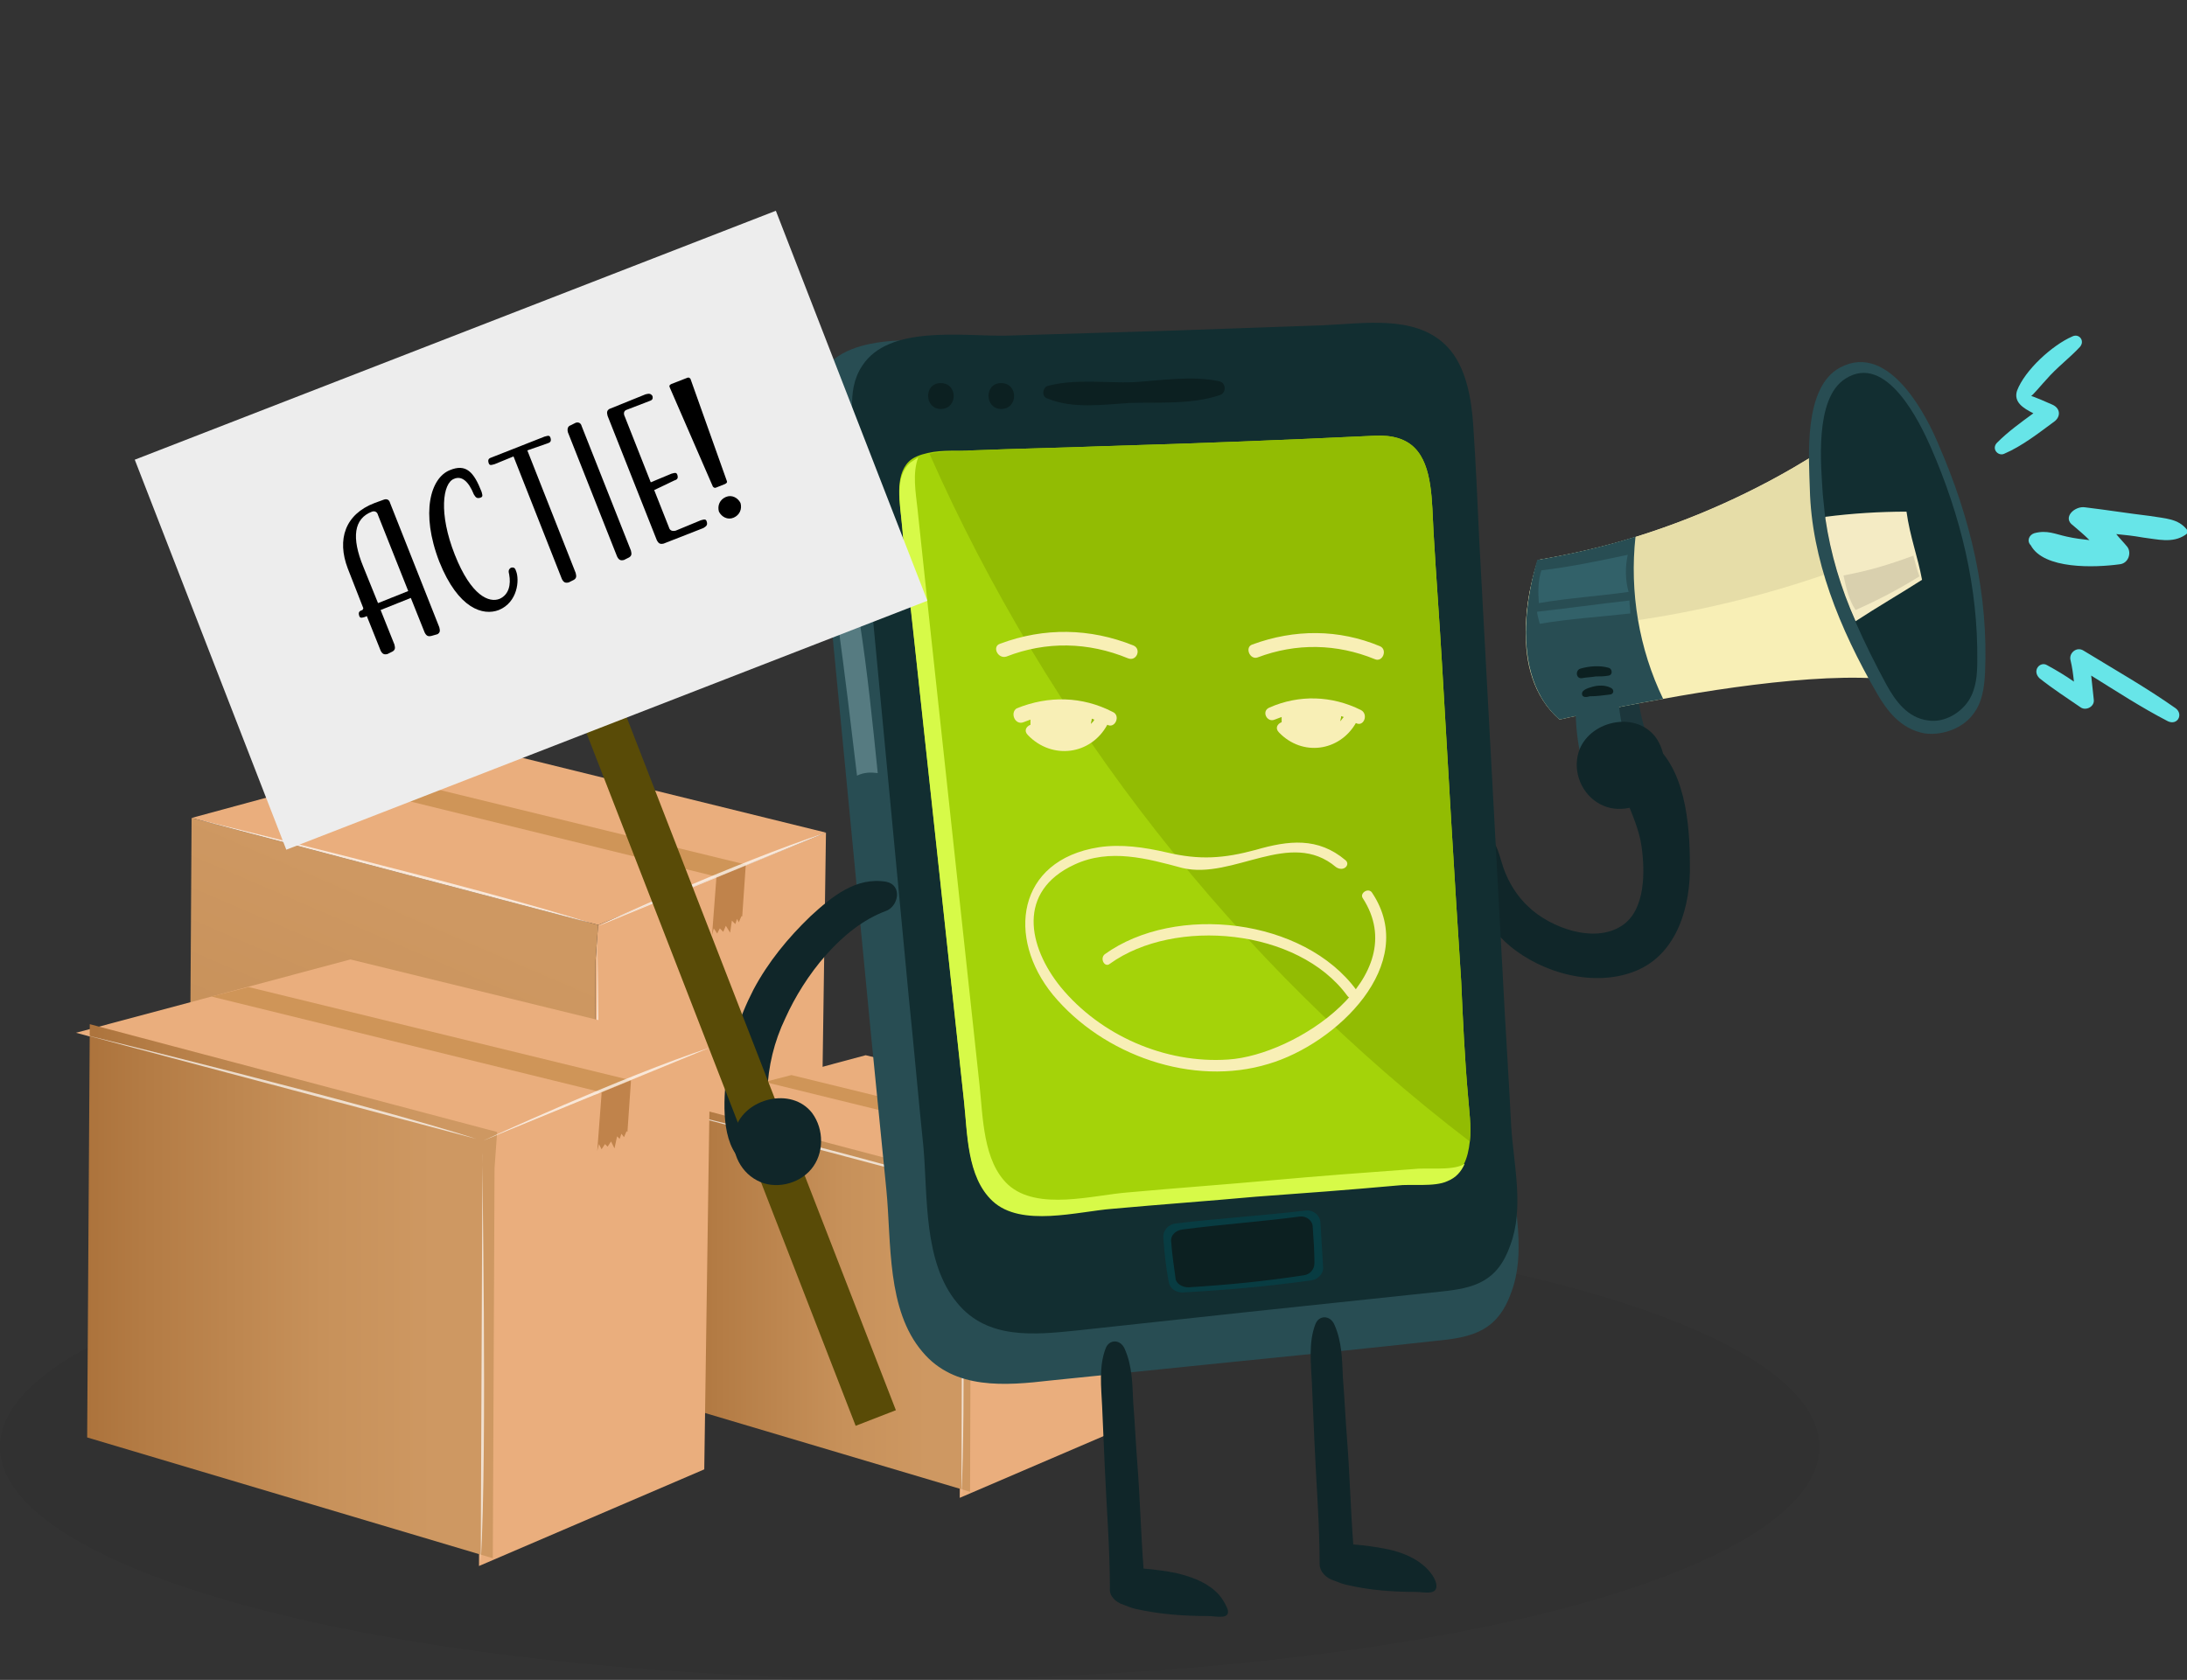 <?xml version="1.0" encoding="utf-8"?>
<!-- Generator: Adobe Illustrator 22.0.1, SVG Export Plug-In . SVG Version: 6.00 Build 0)  -->
<svg version="1.1" id="Laag_5" xmlns="http://www.w3.org/2000/svg" xmlns:xlink="http://www.w3.org/1999/xlink" x="0px" y="0px"
	 viewBox="0 0 253.4 194.7" style="enable-background:new 0 0 253.4 194.7;" xml:space="preserve">
<rect x="0" y="0" width="253.4" height="194.7" fill="#333333" stroke="none"/>
<style type="text/css">
	.st0{opacity:5.000000e-02;enable-background:new;}
	.st1{fill:#EAAE7D;}
	.st2{fill:url(#SVGID_1_);}
	.st3{fill:#C0834B;}
	.st4{fill:#CF9558;}
	.st5{opacity:0.7;fill:#FFFFFF;enable-background:new;}
	.st6{fill:url(#SVGID_2_);}
	.st7{fill:url(#SVGID_3_);}
	.st8{fill:#1C363B;}
	.st9{fill:#F8EFB6;}
	.st10{fill:#E6DDA8;}
	.st11{fill:#284D53;}
	.st12{fill:#122E31;}
	.st13{fill:#326169;}
	.st14{fill:#F4EBC4;}
	.st15{fill:#D9D0AE;}
	.st16{fill:#0C2021;}
	.st17{fill:#67E5E8;}
	.st18{fill:#F0EBC5;}
	.st19{fill:#E1484B;}
	.st20{fill:#102629;}
	.st21{fill:#A4D309;}
	.st22{fill:#D7FA48;}
	.st23{fill:#083C42;}
	.st24{fill:#567B81;}
	.st25{fill:#92BC03;}
	.st26{enable-background:new;}
	.st27{fill:#594B07;}
	.st28{fill:#EDEDED;}
	#yell {
		-webkit-transform-origin:center;
		    -ms-transform-origin:center;
		        transform-origin:center;
		-webkit-animation: yelllouder 3s infinite;
		        animation: yelllouder 3s infinite;
		        transform-box: fill-box;
	}
	@-webkit-keyframes yelllouder {
		0%{
			opacity:0;
			-webkit-transform:scale(0.8);
			        transform:scale(0.8);
		}
		100%{
			opacity:1;
			-webkit-transform:scale(1) translate(10%,-10%);
			        transform:scale(1) translate(10%,-10%);
		}
	}
	@keyframes yelllouder {
		0%{
			opacity:0;
			-webkit-transform:scale(0.8);
			        transform:scale(0.8);
		}
		100%{
			opacity:1;
			-webkit-transform:scale(1) translate(10%,-10%);
			        transform:scale(1) translate(10%,-10%);
		}
	}
	#armwithsign {
		-webkit-transform-origin: right 60%;
		    -ms-transform-origin: right 60%;
		        transform-origin: right 60%;
		-webkit-animation: cheer 4s infinite;
		        animation: cheer 4s infinite;
		        transform-box: fill-box;
	}
	@-webkit-keyframes cheer {
		0% {
			-webkit-transform:rotate(0deg);
			        transform:rotate(0deg);
		}
		25% {
			-webkit-transform:rotate(25deg);
			        transform:rotate(25deg);
		}
		50% {
			-webkit-transform:rotate(15deg);
			        transform:rotate(15deg);
		}
		75% {
			-webkit-transform:rotate(25deg);
			        transform:rotate(25deg);
		}
		100% {
			-webkit-transform:rotate(0deg);
			        transform:rotate(0deg);
		}
	}
	@keyframes cheer {
		0% {
			-webkit-transform:rotate(0deg);
			        transform:rotate(0deg);
		}
		25% {
			-webkit-transform:rotate(25deg);
			        transform:rotate(25deg);
		}
		50% {
			-webkit-transform:rotate(15deg);
			        transform:rotate(15deg);
		}
		75% {
			-webkit-transform:rotate(25deg);
			        transform:rotate(25deg);
		}
		100% {
			-webkit-transform:rotate(0deg);
			        transform:rotate(0deg);
		}
	}
	#like, #chatbubbles, #love {
				opacity:0;
			-webkit-transform:scale(0);
			    -ms-transform:scale(0);
			        transform:scale(0);
		-webkit-transform-origin: center;
		    -ms-transform-origin: center;
		        transform-origin: center;
		-webkit-animation: pop 6s infinite;
		        animation: pop 6s infinite;
		        transform-box: fill-box;
	}
	#chatbubbles {
		-webkit-animation-delay:3s;
		        animation-delay:3s
	}
	#love {
		-webkit-animation-delay:7s;
		        animation-delay:7s
	}	
	@-webkit-keyframes pop {
		0% {
			opacity:0;
			-webkit-transform:scale(0);
			        transform:scale(0);
		}
		50% {
			opacity:1;
			-webkit-transform:scale(1);
			        transform:scale(1);
		}
		70% {
			opacity:0;
			-webkit-transform:scale(0);
			        transform:scale(0);
		}
		100% {
			opacity:0;
			-webkit-transform:scale(0);
			        transform:scale(0);
		}

	}	
	@keyframes pop {
		0% {
			opacity:0;
			-webkit-transform:scale(0);
			        transform:scale(0);
		}
		50% {
			opacity:1;
			-webkit-transform:scale(1);
			        transform:scale(1);
		}
		70% {
			opacity:0;
			-webkit-transform:scale(0);
			        transform:scale(0);
		}
		100% {
			opacity:0;
			-webkit-transform:scale(0);
			        transform:scale(0);
		}

	}
</style>
<g>
	<ellipse class="st0" cx="105.4" cy="167.7" rx="105.4" ry="26.9"/>
	<g>
		<g>
			<g>
				<polygon class="st1" points="22.2,94.8 53.9,86.2 95.7,96.5 69.3,107.2 				"/>
				<polygon class="st1" points="69,111.4 69.3,107.2 95.7,96.5 95.7,96.6 95,145.4 68.8,156.6 				"/>
				
					<linearGradient id="SVGID_1_" gradientUnits="userSpaceOnUse" x1="-402.38" y1="637.353" x2="-339.96" y2="725.419" gradientTransform="matrix(-0.997 7.250000e-02 5.310000e-02 0.731 -367.312 -337.861)">
					<stop  offset="0.153" style="stop-color:#CE9862"/>
					<stop  offset="0.429" style="stop-color:#C7915A"/>
					<stop  offset="0.848" style="stop-color:#B47C45"/>
					<stop  offset="1" style="stop-color:#AC733C"/>
				</linearGradient>
				<polygon class="st2" points="22.2,94.9 22.2,94.8 69.3,107.2 69,111.4 68.8,156.6 21.9,142.6 				"/>
			</g>
			<polygon class="st3" points="83,101.6 83,101.6 83,101.6 86.4,100.2 86.4,100.4 86,106.2 85.9,106.2 85.6,106.9 85.4,106.5 
				85.2,107.1 84.8,106.7 84.6,108.1 84.1,107.3 83.8,108 83.4,107.6 83.1,108.2 82.7,107.6 82.5,108.4 83,101.8 			"/>
			<polygon class="st4" points="42.1,89.4 86.4,100.2 86.4,100.2 86.4,100.2 86.4,100.2 86.4,100.2 83,101.6 83,101.6 37.8,90.5 			
				"/>
		</g>
		<path class="st5" d="M95.7,96.5l-26.3,10.8C69.3,107.2,85.4,99.9,95.7,96.5z"/>
		<path class="st5" d="M68.5,107L22.6,94.9C22.6,94.9,55.8,102.9,68.5,107z"/>
		<path class="st5" d="M69,156.1l0.2-47.5C69.2,108.6,69.8,142.7,69,156.1z"/>
	</g>
	<g>
		<g>
			<g>
				<polygon class="st1" points="77.2,128.5 100.3,122.3 130.8,129.7 111.6,137.6 				"/>
				<polygon class="st1" points="111.4,140.7 111.6,137.6 130.8,129.7 130.8,129.9 130.3,165.4 111.2,173.6 				"/>
				
					<linearGradient id="SVGID_2_" gradientUnits="userSpaceOnUse" x1="-469.4" y1="464.35" x2="-434.771" y2="464.35" gradientTransform="matrix(-1 0 0 1 -356.635 -314)">
					<stop  offset="0.153" style="stop-color:#CE9862"/>
					<stop  offset="0.429" style="stop-color:#C7915A"/>
					<stop  offset="0.848" style="stop-color:#B47C45"/>
					<stop  offset="1" style="stop-color:#AC733C"/>
				</linearGradient>
				<polygon class="st6" points="78.3,127.9 78.3,127.8 112.8,136.9 112.5,140 112.4,172.9 78.1,162.7 				"/>
			</g>
			<polygon class="st3" points="121.6,133.5 121.6,133.5 121.6,133.5 124.1,132.5 124.1,132.6 123.7,136.9 123.7,136.8 123.5,137.3 
				123.3,137 123.1,137.5 122.9,137.2 122.7,138.3 122.4,137.7 122.1,138.1 121.8,137.9 121.6,138.3 121.4,137.9 121.2,138.5 
				121.6,133.6 			"/>
			<polygon class="st4" points="91.7,124.6 124,132.5 124.1,132.5 124.1,132.5 124.1,132.5 124.1,132.5 121.6,133.5 121.6,133.5 
				88.6,125.4 			"/>
		</g>
		<path class="st5" d="M130.8,129.7l-19.2,7.9C111.6,137.6,123.3,132.2,130.8,129.7z"/>
		<path class="st5" d="M111,137.5l-33.5-8.9C77.5,128.6,101.7,134.4,111,137.5z"/>
		<path class="st5" d="M111.4,173.3l0.1-34.6C111.5,138.6,111.9,163.5,111.4,173.3z"/>
	</g>
	<g>
		<g>
			<g>
				<polygon class="st1" points="8.8,119.7 40.6,111.2 82.3,121.4 56,132.2 				"/>
				<polygon class="st1" points="55.7,136.4 56,132.2 82.3,121.4 82.3,121.6 81.6,170.3 55.5,181.5 				"/>
				
					<linearGradient id="SVGID_3_" gradientUnits="userSpaceOnUse" x1="-414.235" y1="463.65" x2="-366.735" y2="463.65" gradientTransform="matrix(-1 0 0 1 -356.635 -314)">
					<stop  offset="0.153" style="stop-color:#CE9862"/>
					<stop  offset="0.429" style="stop-color:#C7915A"/>
					<stop  offset="0.848" style="stop-color:#B47C45"/>
					<stop  offset="1" style="stop-color:#AC733C"/>
				</linearGradient>
				<polygon class="st7" points="10.4,118.9 10.4,118.7 57.6,131.2 57.3,135.4 57.1,180.6 10.1,166.6 				"/>
			</g>
			<polygon class="st3" points="69.7,126.6 69.7,126.6 69.7,126.6 73.1,125.2 73.1,125.4 72.7,131.2 72.6,131.1 72.3,131.8 
				72,131.4 71.8,132 71.5,131.7 71.2,133.1 70.8,132.3 70.4,132.9 70.1,132.6 69.7,133.2 69.4,132.6 69.2,133.4 69.7,126.8 			"/>
			<polygon class="st4" points="28.8,114.4 73.1,125.2 73.1,125.2 73.1,125.2 73.1,125.2 73.1,125.2 69.7,126.6 69.7,126.6 
				24.5,115.5 			"/>
		</g>
		<path class="st5" d="M82.3,121.4L56,132.2C56,132.2,72,124.8,82.3,121.4z"/>
		<path class="st5" d="M55.2,132L9.3,119.8C9.3,119.8,42.5,127.9,55.2,132z"/>
		<path class="st5" d="M55.7,181.1l0.2-47.5C55.8,133.6,56.5,167.7,55.7,181.1z"/>
	</g>
	<path class="st8" d="M184.8,79.5c-0.2,3.8,0.4,7.8,2,11.1c1.9-0.5,3.7-1.5,5.4-2.4c-1.5-2.6-2.4-5.7-2.5-8.9
		C188,79.6,186.6,79.3,184.8,79.5z"/>
	<path id="XMLID_148_" class="st9" d="M176.8,73.1c-0.1,3.6,0.8,7.6,3.9,10.3c0,0,5.2-1.2,12-2.4c10.4-1.9,24.6-3.7,30.4-1.3
		l-3.2-16.4l-3-15.3c0,0-10.3,8.9-27.3,14.2c-3.5,1.1-7.3,2-11.4,2.7C178.2,64.9,176.8,68.7,176.8,73.1z"/>
	<path id="XMLID_147_" class="st10" d="M176.8,73.1c14.8-0.6,29.5-3.9,43.1-9.8l-3-15.3c0,0-10.3,8.9-27.3,14.2
		c-3.5,1.1-7.3,2-11.4,2.7C178.2,64.9,176.8,68.7,176.8,73.1z"/>
	<path class="st11" d="M230,78c-0.1,1.7-0.3,3.4-1.4,4.8c-1.1,1.5-3.4,2.5-5.6,2.2c-2.8-0.5-4.4-2.7-5.5-4.6
		c-4.4-7.6-7.6-15.6-7.8-23.7c-0.1-3.6-0.8-11.8,3.5-14.1c5.8-3.1,10.2,6,11.4,8.9C228.4,60.2,230.4,69,230,78z"/>
	<path id="XMLID_146_" class="st12" d="M211.2,57.3c0.1,1,0.2,1.9,0.3,2.9l0,0c0.6,4.1,1.8,8,3.5,11.9c1.1,2.5,2.3,4.9,3.6,7.3
		c1,1.8,2.4,3.8,4.8,4.1c1.9,0.3,3.8-0.9,4.7-2.3s1-3.1,1-4.6c0.1-8.5-1.9-16.8-5.4-24.8c-1.2-2.7-5.1-11-9.9-7.9
		C210.2,46.2,211,54,211.2,57.3z"/>
	<path id="XMLID_145_" class="st11" d="M180.7,83.4c0,0,5.2-1.2,12-2.4c-2.8-5.8-3.9-12.4-3.2-18.8c-3.5,1.1-7.3,2-11.4,2.7
		C178.2,64.9,173.8,77.4,180.7,83.4z"/>
	<path class="st11" d="M182.6,80.7c-0.2,3.8,0.4,7.8,2,11.1c1.9-0.5,3.7-1.5,5.4-2.4c-1.5-2.6-2.4-5.7-2.5-8.9
		C185.7,80.8,184.3,80.5,182.6,80.7z"/>
	<path id="XMLID_144_" class="st13" d="M178.3,69.9c-0.1-1.3-0.1-2.6,0.3-3.8c3.4-0.4,6.7-1.1,10-1.8c-0.3,1.4-0.3,2.9,0.1,4.3
		C185.2,69.1,181.8,69.3,178.3,69.9z"/>
	<path id="XMLID_143_" class="st13" d="M178.4,72.3c-0.1-0.5-0.3-1-0.3-1.4c3.6-0.4,7.1-0.9,10.7-1.3c0,0.5,0.1,1,0.1,1.5
		C185.4,71.5,181.9,71.7,178.4,72.3z"/>
	<path id="XMLID_142_" class="st14" d="M211.5,60.1L211.5,60.1c0.6,4.1,1.8,8.1,3.5,11.9c2.6-1.7,5.2-3.2,7.7-4.8
		c-0.5-2.7-1.4-5-1.8-7.9c-3.1,0-6.3,0.2-9.4,0.6C211.5,60,211.5,60.1,211.5,60.1z"/>
	<path id="XMLID_141_" class="st15" d="M215,70.7c-0.8-1.2-1.1-2.6-1.4-4c3.1-0.6,5.1-1.2,8.1-2.3c0.2,0.8,0.4,1.6,0.7,2.4
		C220,68.3,217.5,69.6,215,70.7z"/>
	<path id="XMLID_140_" class="st16" d="M184.5,79.6c0.7-0.2,1.5-0.2,2.1,0.1c0.5,0.2,0.4,0.8-0.1,0.8c-0.8,0.1-1.5,0.2-2.3,0.2
		c-0.3,0.1-0.9,0.2-0.9-0.3C183.3,79.9,184.2,79.7,184.5,79.6z"/>
	<path id="XMLID_139_" class="st16" d="M183.1,77.5c1-0.3,2.3-0.4,3.3-0.1c0.4,0.1,0.5,0.8,0,0.9s-1,0.1-1.5,0.1
		c-0.6,0.1-1.1,0.1-1.6,0.2C182.6,78.7,182.5,77.7,183.1,77.5z"/>
	<g id="yell">
		<path id="XMLID_138_" class="st17" d="M235.7,61.8c1.5-0.4,2.4,0.1,3.8,0.4c0.9,0.2,1.7,0.3,2.6,0.4c-0.6-0.6-1.2-1.1-1.9-1.7
			c-1.3-0.9,0.2-2.3,1.4-2.1c2.5,0.3,5,0.7,7.5,1c1.8,0.3,3.3,0.3,4.3,1.6c0.2,0.2,0,0.5-0.2,0.6c-1.5,1-3.2,0.5-4.9,0.3
			c-1.1-0.2-2.1-0.3-3.1-0.4c0.4,0.5,0.9,1,1.3,1.5c0.5,0.7,0.1,1.9-0.9,2c-2.9,0.4-8.8,0.6-10.3-2.2
			C234.8,62.7,235.1,62,235.7,61.8z"/>
		<path id="XMLID_137_" class="st17" d="M231.4,51.3c1.3-1.3,2.7-2.3,4.2-3.4c-1.2-0.6-2.3-1.3-1.9-2.6c0.9-2.4,4.1-5.3,6.4-6.3
			c0.8-0.4,1.5,0.5,0.9,1.2c-1.2,1.3-2.7,2.4-3.9,3.8c-0.4,0.4-1.7,2-1.8,1.9c0-0.1,2.3,0.9,2.5,1c0.9,0.4,1,1.3,0.3,1.9
			c-1.9,1.4-3.8,2.9-5.9,3.8C231.5,52.9,230.7,52,231.4,51.3z"/>
		<path id="XMLID_136_" class="st17" d="M237.2,77.1c1.1,0.6,2.1,1.2,3.1,1.9c-0.1-0.9-0.2-1.7-0.4-2.5s0.7-1.6,1.5-1.1
			c3.6,2.2,7.3,4.3,10.7,6.7c0.9,0.7,0.2,2-0.9,1.5c-3.1-1.6-6-3.5-8.9-5.3c0.1,0.9,0.2,1.8,0.3,2.8c0.1,0.8-0.9,1.3-1.5,0.9
			c-1.6-1.1-3.3-2.2-4.8-3.4C235.4,77.7,236.4,76.6,237.2,77.1z"/>
	</g>
	<g id="love">
		<path id="XMLID_134_" class="st18" d="M219.5,27.9c-0.5,4.5-5,8.1-9.4,7.7c-4.5-0.5-8.1-4.9-7.7-9.4
			C203.5,15.2,220.6,16.9,219.5,27.9z"/>
		<path id="XMLID_133_" class="st19" d="M209.8,31.9c1.3-0.2,2.5-0.5,3.5-1.1c1.1-0.7,1.9-1.7,2.1-2.9c0.3-1.2-0.3-2.6-1.3-3.3
			c-1.1-0.7-2.6-0.5-3.3,0.6c-0.5-0.6-1.1-1.1-1.8-1.3c-0.7-0.2-1.5-0.2-2.1,0.4c-0.7,0.6-0.7,1.7-0.6,2.6
			C206.9,28.8,208.3,30.6,209.8,31.9z"/>
	</g>
	<g id="chatbubbles">
		<path class="st9" d="M195.9,5.2c0.1-0.9,0.2-1.8-0.3-2.5c-0.5-0.6-1.3-0.9-2-1c-4.3-1-8.6-1.8-13-1.7c-0.7,0-1.5,0.1-2.1,0.5
			c-0.8,0.6-1.1,1.6-1.2,2.6c-0.5,2.4-2.3,6.4-0.3,8.5l0,0c1.3,1.3,4.5,1.4,6.2,1.6c1.6,0.3,3.2,0.4,4.8,0.6
			c0.2,1.3,1.2,2.5,2.5,2.8c-0.2-0.8-0.3-1.7-0.2-2.5h0.1c1.7,0.2,3.1,0.3,4.2-1.2C195.9,10.8,195.6,7.4,195.9,5.2z"/>
		<path class="st10" d="M185.1,7.3c-1-1-2.7-1-3.9-1.1c-1.7-0.2-3.4-0.5-5.1-0.7c-1.8-0.3-3.3-0.8-4.9,0.4c-1.7,1.3-1.6,3.3-1.9,5.1
			c-0.4,1.8-0.5,3.7,1,5c0.8,0.7,1.9,0.9,3,1c0.9,0.1,1.8,0.3,2.7,0.5c-0.1,0.7-0.4,1.3-0.7,1.9c1.1-0.1,2.2-0.7,2.7-1.7
			c0.3,0,0.5,0.1,0.8,0.1c1.6,0,3.6,0.5,5-0.3c0.4-0.3,0.8-0.6,1-1c0.9-1.4,0.8-3.1,1.1-4.7C186.1,10.3,186.3,8.5,185.1,7.3z"/>
		<path id="XMLID_130_" class="st11" d="M180.9,9.7c-2.7-0.5-5.9-1.1-8.6-0.6c-0.5,0.1-0.5,0.8,0,0.9c2.7,0.7,5.5,0.6,8.2,1.1
			C181.4,11.2,181.8,9.9,180.9,9.7z"/>
		<path id="XMLID_129_" class="st11" d="M175.2,12.1c-1.1,0-2.1-0.1-3.1,0.1c-0.4,0.1-0.4,0.8,0,0.8c1.1,0.2,2.1,0.1,3.1,0.1
			C175.9,13.1,175.9,12.1,175.2,12.1z"/>
		<path id="XMLID_128_" class="st11" d="M193.4,4.9c-2.6-0.5-5.3-0.8-7.9-0.6c-0.6,0.1-0.6,0.9,0,1c2.6,0.2,5.1,0.3,7.6,0.7
			C193.7,6.1,194,5.1,193.4,4.9z"/>
		<path id="XMLID_127_" class="st11" d="M193.4,7.6c-0.7-0.3-1.5-0.3-2.3-0.3s-1.5-0.2-2.2,0c-0.4,0.1-0.3,0.5,0,0.6
			c0.7,0.3,1.4,0.4,2.1,0.4c0.8,0.1,1.6,0.3,2.3,0.2C193.7,8.4,193.9,7.7,193.4,7.6z"/>
		<path id="XMLID_126_" class="st11" d="M187.6,6.9c-0.4,0.1-0.7,0.1-1-0.2c-0.4-0.2-0.8,0.3-0.5,0.6c0.5,0.4,1,0.6,1.6,0.4
			C188.2,7.7,188.2,6.9,187.6,6.9z"/>
	</g>
	<g id="XMLID_113_">
		<path class="st20" d="M170.5,96.9c0.5-0.6,1.4-0.8,1.9-0.2c1.1,1.1,1.3,2.4,1.8,3.9c0.6,1.7,1.6,3.3,2.9,4.5
			c2.5,2.4,7.6,4.3,10.8,2.2c2.8-1.8,2.7-6.4,2.3-9.2c-0.5-3.7-3.3-7.4-3.1-11c0.1-0.7,0.3-1.4,0.9-1.8c0.9-0.6,2-0.2,2.9,0.4
			c4.4,2.9,4.9,9.9,4.9,14.5c0.1,4.7-1.4,10.3-6.2,12.3s-10.9,0.3-14.7-2.9C172,107.2,167.5,100.6,170.5,96.9z"/>
		<path id="XMLID_124_" class="st11" d="M166.9,40.8c0.1,0.1,0.2,0.2,0.3,0.3c2.4,2.4,2.9,6.3,3.2,9.5c0.4,4.7,0.5,9.4,0.8,14
			c1,17.4,1.9,34.8,2.9,52.2c0.4,6.3,0.7,12.5,1.1,18.7c0.3,4.7,1.6,9.8-0.1,14.3c-1.6,4.5-4.5,5.2-8.7,5.6
			c-8.1,0.9-16.1,1.7-24.1,2.5c-6.9,0.7-13.8,1.4-20.6,2.1c-5.2,0.6-11.1,1.1-14.8-3.3c-4.2-4.9-3.6-12.7-4.2-18.8
			s-1.2-12.2-1.8-18.2c-1.7-17.7-3.4-35.3-5.1-52.9c-0.4-4.3-0.9-8.7-1.3-13c-0.4-3.5-1.5-7.5,0.7-10.6c3.3-5.1,12.5-3.5,17.8-3.7
			c7-0.2,14-0.5,21-0.7c6.1-0.2,12.1-0.4,18.1-0.6C156.8,38.3,163,37.2,166.9,40.8z"/>
		<path id="XMLID_123_" class="st12" d="M167.4,39.9c0.1,0.1,0.2,0.2,0.3,0.3c2.2,2.3,2.8,6.1,3,9.1c0.3,4.5,0.5,9,0.7,13.4
			c0.9,16.7,1.8,33.3,2.7,50c0.3,6,0.7,11.9,1,17.9c0.3,4.5,1.5,9.4-0.1,13.7c-1.5,4.3-4.2,5-8.1,5.4c-7.6,0.8-15.1,1.6-22.7,2.4
			c-6.5,0.7-12.9,1.4-19.4,2.1c-4.9,0.5-10.4,1.1-13.9-3.2c-3.9-4.7-3.4-12.2-3.9-18c-0.6-5.8-1.1-11.6-1.7-17.4
			c-1.6-16.9-3.2-33.8-4.8-50.7c-0.4-4.2-0.8-8.3-1.2-12.4c-0.3-3.3-1.4-7.1,0.6-10.1c3.1-4.8,11.7-3.4,16.7-3.5
			c6.6-0.2,13.1-0.4,19.7-0.6c5.7-0.2,11.4-0.4,17-0.6C158,37.5,163.8,36.5,167.4,39.9z"/>
		<path id="XMLID_122_" class="st21" d="M104.5,60.7c0.5,4.7,1,9.4,1.5,14.1c1.3,12,2.6,24.1,3.9,36.1l1.8,16.7
			c0.4,3.7,0.4,8.8,3.3,11.5c3.4,3.1,9.9,1.2,13.9,0.9c5.5-0.5,11-0.9,16.6-1.4c5.5-0.5,10.9-0.9,16.4-1.3c1.6-0.2,4.4,0.2,5.8-0.5
			c1.8-0.8,2.4-2.6,2.6-4.5c0.2-1.8-0.1-3.8-0.2-5.2c-0.4-4.5-0.6-8.9-0.8-13.4c-0.8-12.2-1.5-24.3-2.2-36.4
			c-0.3-5.2-0.7-10.4-1-15.6c-0.2-3.6-0.1-7.7-2.2-9.8c-1-1-2.5-1.5-4.6-1.4c-10.4,0.5-20.7,0.9-31.1,1.2
			c-5.2,0.2-10.4,0.3-15.6,0.5c-1.4,0.1-3.4-0.1-5.1,0.3c-0.9,0.2-1.7,0.5-2.2,1C103.6,55.2,104.3,58.4,104.5,60.7z"/>
		<path id="XMLID_121_" class="st22" d="M105.5,53.6c0.3-0.2,0.6-0.4,0.9-0.6c-0.7,1.8-0.3,4.1-0.1,5.9c0.5,4.7,1,9.4,1.5,14.1
			c1.3,12.1,2.6,24.1,3.9,36.1l1.8,16.7c0.4,3.7,0.4,8.8,3.3,11.5c3.4,3.1,9.9,1.2,13.9,0.9c5.5-0.5,11.1-0.9,16.6-1.4
			s10.9-0.9,16.4-1.3c1.6-0.2,4.4,0.2,5.8-0.5c0.1-0.1,0.2-0.1,0.2-0.1c-0.4,0.9-1,1.6-2,2c-1.5,0.7-4.3,0.3-5.8,0.5
			c-5.5,0.5-10.9,0.9-16.4,1.3c-5.5,0.5-11.1,0.9-16.6,1.4c-4,0.3-10.6,2.2-13.9-0.9c-3-2.8-2.9-7.9-3.3-11.5l-1.8-16.7
			c-1.3-12-2.6-24.1-3.9-36.1c-0.5-4.7-1.1-9.4-1.5-14.1C104.3,58.4,103.6,55.2,105.5,53.6z"/>
		<path class="st23" d="M135.4,148.5c-0.3-1.6-0.5-3.4-0.6-5c-0.1-0.9,0.6-1.6,1.4-1.7c5.1-0.6,10-0.9,15.1-1.5
			c0.9-0.1,1.7,0.6,1.7,1.5c0.1,1.6,0.2,3.5,0.3,5c0.1,0.8-0.6,1.5-1.4,1.6c-5.1,0.7-9.6,1.1-14.9,1.4
			C136.2,149.8,135.5,149.3,135.4,148.5z"/>
		<path class="st16" d="M136.2,148.1c-0.2-1.4-0.4-2.8-0.5-4.2c-0.1-0.7,0.5-1.3,1.3-1.4c4.6-0.6,9-0.9,13.6-1.5
			c0.8-0.1,1.5,0.5,1.5,1.2c0.1,1.3,0.2,2.9,0.2,4.2c0,0.7-0.5,1.3-1.2,1.4c-4.6,0.7-8.6,1.1-13.4,1.4
			C136.9,149.2,136.2,148.7,136.2,148.1z"/>
		<path id="XMLID_120_" class="st16" d="M116,44.4c2,0,2,3,0,3C114.1,47.4,114,44.4,116,44.4z"/>
		<path id="XMLID_119_" class="st16" d="M109,44.4c2,0,2,3,0,3C107.1,47.4,107,44.4,109,44.4z"/>
		<path id="XMLID_118_" class="st16" d="M121.5,44.7c3.1-0.8,6.6-0.3,9.8-0.4c3.2-0.2,6.9-0.8,10-0.1c0.8,0.2,0.8,1.4,0,1.6
			c-3.2,1.1-7.1,0.8-10.4,0.9c-3.1,0.2-6.6,0.7-9.5-0.5C120.6,46,120.8,44.8,121.5,44.7z"/>
		<path id="XMLID_117_" class="st24" d="M99.3,89.9c0.8-0.4,1.6-0.4,2.4-0.3c-0.6-5.9-1.2-11.8-2.1-17.6c-0.8,0.1-1.8,0.2-2.5,0.3
			C97.9,78.2,98.6,84,99.3,89.9z"/>
		<path id="XMLID_116_" class="st25" d="M107.7,52.6c13.8,31.2,35.5,59,62.6,79.7c0.2-1.8-0.1-3.8-0.2-5.2
			c-0.4-4.5-0.6-8.9-0.8-13.4c-0.8-12.2-1.5-24.3-2.2-36.4c-0.3-5.2-0.7-10.4-1-15.6c-0.2-3.6-0.1-7.7-2.2-9.8c-1-1-2.5-1.5-4.6-1.4
			c-10.4,0.5-20.7,0.9-31.1,1.2c-5.2,0.2-10.4,0.3-15.6,0.5C111.4,52.4,109.4,52.2,107.7,52.6z"/>
		<path class="st20" d="M191.8,85.4c1.4,1.9,1.4,4.7-0.1,6.5s-4.3,2.4-6.3,1.3c-2.1-1.1-3.2-3.7-2.5-6
			C184,83.6,189.4,82.3,191.8,85.4z"/>
		<path id="XMLID_115_" class="st20" d="M152.9,181.3c0-4.7-0.4-9.5-0.6-14.2c-0.1-2.3-0.2-4.6-0.3-6.9c-0.1-2.2-0.4-4.6,0.4-6.7
			c0.4-1.1,1.7-1.1,2.2,0c0.9,2,0.9,4.1,1,6.2c0.2,2.5,0.3,4.9,0.5,7.4c0.3,4,0.4,8,0.7,11.9c1.3,0.1,2.7,0.3,3.7,0.5
			c1.6,0.3,3.2,0.9,4.4,1.9c0.6,0.5,1.3,1.3,1.5,2.1c0.3,1.5-1.4,1-2.4,1c-2.7,0-5.3-0.2-7.9-0.8c-0.5-0.1-1-0.3-1.5-0.5
			C153.6,182.9,152.9,182.1,152.9,181.3z"/>
		<path id="XMLID_114_" class="st20" d="M128.6,184.1c0-4.7-0.4-9.5-0.6-14.2c-0.1-2.3-0.2-4.6-0.3-6.9c-0.1-2.2-0.4-4.6,0.4-6.7
			c0.4-1.1,1.7-1.1,2.2,0c0.9,2,0.9,4.1,1,6.2c0.2,2.5,0.3,4.9,0.5,7.4c0.3,4,0.4,8,0.7,11.9c1.3,0.1,2.7,0.3,3.7,0.5
			c1.7,0.4,3.4,1,4.6,2.1c0.6,0.5,1.1,1.3,1.4,2c0.5,1.4-1.3,0.9-2.2,0.9c-2.8,0-5.6-0.2-8.3-0.8c-0.5-0.1-1-0.3-1.5-0.5
			C129.2,185.7,128.5,184.9,128.6,184.1z"/>
	</g>
	<g id="like">
		<g id="XMLID_131_">
			<path class="st18" d="M189.8,28.7c3.6,1.9,5.2,6.9,3.3,10.5s-6.8,5.2-10.4,3.4C173.8,37.9,180.9,24.1,189.8,28.7z"/>
		</g>
		<g class="st26">
			<path class="st11" d="M183.9,34.5v3.3c0,0.1,0,0.2-0.1,0.2s-0.1,0.1-0.2,0.1H182c-0.1,0-0.2,0-0.2-0.1s-0.1-0.1-0.1-0.2v-3.3
				c0-0.1,0-0.2,0.1-0.2c0.1-0.1,0.1-0.1,0.2-0.1h1.5c0.1,0,0.2,0,0.2,0.1C183.8,34.4,183.9,34.5,183.9,34.5z M183,37.2
				c0-0.1,0-0.2-0.1-0.2s-0.1-0.1-0.2-0.1c-0.1,0-0.2,0-0.2,0.1c-0.1,0.1-0.1,0.1-0.1,0.2c0,0.1,0,0.2,0.1,0.2
				c0.1,0.1,0.1,0.1,0.2,0.1c0.1,0,0.2,0,0.2-0.1S183,37.3,183,37.2z M190,34.5c0,0.3-0.1,0.6-0.3,0.8c0.1,0.2,0.1,0.3,0.1,0.4
				c0,0.3-0.1,0.5-0.2,0.7c0.1,0.2,0.1,0.4,0,0.6c-0.1,0.2-0.1,0.4-0.3,0.5c0,0.4-0.1,0.7-0.3,0.9c-0.2,0.3-0.6,0.4-1,0.4h-0.2h-0.4
				h-0.1c-0.2,0-0.5,0-0.7-0.1c-0.3-0.1-0.5-0.1-0.6-0.2c-0.2,0-0.4-0.1-0.6-0.2c-0.4-0.1-0.7-0.2-0.8-0.2s-0.2,0-0.2-0.1
				c-0.1-0.1-0.1-0.1-0.1-0.2v-3.3c0-0.1,0-0.2,0.1-0.2c0.1-0.1,0.1-0.1,0.2-0.1c0.1,0,0.2-0.1,0.4-0.3s0.4-0.4,0.5-0.6
				c0.2-0.3,0.4-0.5,0.5-0.6s0.1-0.1,0.2-0.2c0-0.1,0.1-0.2,0.1-0.3s0-0.2,0.1-0.3c0-0.1,0-0.2,0.1-0.3c0-0.1,0.1-0.2,0.1-0.3
				c0-0.1,0.1-0.2,0.2-0.3c0.1-0.1,0.1-0.1,0.2-0.1c0.2,0,0.3,0,0.4,0.1s0.2,0.1,0.3,0.1s0.2,0.1,0.2,0.2c0.1,0.1,0.1,0.2,0.1,0.2
				c0,0.1,0,0.2,0.1,0.3c0,0.1,0,0.2,0,0.2s0,0.1,0,0.2c0,0.1,0,0.3,0,0.4c0,0.1-0.1,0.2-0.1,0.3s-0.1,0.2-0.1,0.3
				c0,0,0,0.1-0.1,0.1c0,0,0,0.1-0.1,0.1v0.1h1.4c0.3,0,0.5,0.1,0.7,0.3C189.9,34,190,34.3,190,34.5z"/>
		</g>
	</g>
	<g id="armwithsign">
		<path class="st20" d="M84.1,125.2c0.4-3.7,1.5-7.2,3.2-10.5c1.7-3.2,4-6,6.6-8.5c2.5-2.3,5.3-4.6,8.8-4c1.9,0.4,1.4,2.9-0.1,3.4
			c-5.1,1.9-9.4,7.5-11.6,12.4c-1.3,2.7-2,5.6-2.1,8.6c-0.1,2.6,1,5.6-0.3,7.9c-0.4,0.7-1.4,0.9-2,0.5
			C83.6,133.3,83.8,128.2,84.1,125.2z"/>
		
			<rect x="79" y="57.6" transform="matrix(0.932 -0.362 0.362 0.932 -35.338 37.181)" class="st27" width="5" height="110.5"/>
		
			<rect x="21.7" y="37.2" transform="matrix(0.932 -0.362 0.362 0.932 -18.076 26.464)" class="st28" width="79.7" height="48.5"/>
		<path class="st20" d="M94.1,129c1.4,1.9,1.4,4.7-0.1,6.5s-4.3,2.4-6.3,1.3c-2.1-1.1-3.2-3.7-2.5-6C86.3,127.3,91.7,125.9,94.1,129
			z"/>
		<g>
			<path d="M42.1,70.5l-1.8-4.6c-1.3-3.4-0.3-6.3,3.1-7.6l1.1-0.4c0.3-0.1,0.6,0,0.7,0.4l5.7,14.4c0.1,0.4,0.1,0.6-0.2,0.8L50,73.7
				c-0.4,0.1-0.6,0-0.8-0.4l-1.6-4l-3.5,1.4l1.6,4c0.1,0.4,0.1,0.6-0.2,0.8l-0.6,0.3c-0.4,0.1-0.6,0-0.8-0.4l-1.6-4l-0.2,0.1
				c-0.4,0.1-0.6,0.2-0.7-0.2c-0.1-0.4,0.1-0.5,0.4-0.6L42.1,70.5z M43.8,69.9l3.5-1.4l-3.5-8.8c-0.1-0.4-0.4-0.5-0.7-0.4
				c-2.1,0.8-2.4,3-1,6.4L43.8,69.9z"/>
			<path d="M52.6,55.5c-1.3,0.5-1.8,4,0.1,8.8s4,5.6,5.2,5.1c1.1-0.5,1.3-1.7,1.1-2.8c-0.1-0.4-0.1-0.6,0.2-0.8
				c0.4-0.1,0.5,0.1,0.6,0.4c0.4,1,0.2,3.6-2,4.5c-1.8,0.7-4.7-0.1-6.9-5.6c-2.2-5.7-1-9.7,1.2-10.6c1.9-0.8,2.8,0.2,3.7,2.5
				c0.1,0.4,0.2,0.6-0.2,0.7c-0.4,0.1-0.5-0.1-0.7-0.4C54.3,55.8,53.5,55.1,52.6,55.5z"/>
			<path d="M61.1,52.2l5.6,14.2c0.1,0.4,0.1,0.6-0.2,0.8l-0.6,0.3c-0.4,0.1-0.6,0-0.8-0.4l-5.6-14.2l-2.2,0.9
				c-0.4,0.1-0.6,0.2-0.7-0.2c-0.1-0.4,0.1-0.5,0.4-0.6l6.1-2.4c0.4-0.1,0.6-0.2,0.7,0.2s-0.1,0.5-0.4,0.6L61.1,52.2z"/>
			<path d="M73.1,63.8c0.1,0.4,0.1,0.6-0.2,0.8l-0.6,0.3c-0.4,0.1-0.6,0-0.8-0.4l-5.7-14.4c-0.1-0.4,0-0.7,0.3-0.8l0.6-0.3
				c0.3-0.1,0.6,0,0.7,0.4L73.1,63.8z"/>
			<path d="M75.8,56.8l1.7,4.3c0.1,0.4,0.4,0.5,0.8,0.4l2.9-1.2c0.4-0.1,0.6-0.2,0.7,0.2s-0.1,0.5-0.4,0.7L76.9,63
				c-0.4,0.1-0.6,0-0.8-0.4l-5.7-14.4c-0.1-0.4-0.1-0.6,0.2-0.8l4.2-1.7c0.4-0.1,0.6-0.1,0.8,0.2c0.1,0.4-0.1,0.5-0.4,0.6l-2.6,1
				c-0.3,0.1-0.4,0.4-0.2,0.8l3,7.6l2.4-1c0.4-0.1,0.6-0.2,0.7,0.2s-0.1,0.5-0.4,0.6L75.8,56.8z"/>
			<path d="M84.1,57.6c0.7-0.3,1.4,0.1,1.7,0.7C86,59,85.7,59.7,85,60s-1.4-0.1-1.7-0.7C83.1,58.6,83.4,57.9,84.1,57.6z M84.2,55.7
				c0.1,0.2,0,0.3-0.2,0.4l-1,0.4c-0.2,0.1-0.3,0-0.4-0.1l-5-11.5c-0.1-0.2,0-0.3,0.2-0.4l1.8-0.7c0.2-0.1,0.3,0,0.4,0.1L84.2,55.7z
				"/>
		</g>
	</g>
	<g>
		<path class="st9" d="M115.9,74.6c5.1-1.9,10.4-1.8,15.4,0.2c1,0.4,0.4,1.9-0.6,1.5c-4.6-1.9-9.5-2-14.1-0.2
			C115.6,76.4,114.9,74.9,115.9,74.6z"/>
		<path class="st9" d="M118.6,83.7c0.3-0.1,0.5-0.2,0.8-0.3c0,0.2,0,0.4,0,0.6c-0.5,0.2-0.8,0.7-0.3,1.2c2.8,2.9,7.3,2.3,9.2-1.2
			l0,0c0.9,0.5,1.6-1.1,0.6-1.5c-3.5-1.8-7.4-1.9-11.1-0.4C117,82.6,117.6,84.1,118.6,83.7z M126.4,83.9
			C126.4,83.9,126.4,83.8,126.4,83.9c0-0.2,0.1-0.4,0.1-0.6c0.1,0,0.2,0.1,0.3,0.1C126.7,83.6,126.6,83.7,126.4,83.9z"/>
	</g>
	<g>
		<path class="st9" d="M145.1,74.7c4.9-1.8,10-1.8,14.8,0.2c0.9,0.4,0.3,1.9-0.6,1.5c-4.4-1.8-9.1-1.9-13.6-0.2
			C144.8,76.5,144.2,75,145.1,74.7z"/>
		<path class="st9" d="M147.7,83.4c0.3-0.1,0.5-0.2,0.8-0.3c0,0.2,0,0.4,0,0.6c-0.5,0.2-0.8,0.7-0.3,1.2c2.7,2.8,7,2.2,8.9-1.1l0,0
			c0.9,0.5,1.5-1,0.6-1.5c-3.4-1.7-7.2-1.8-10.6-0.3C146.1,82.4,146.8,83.8,147.7,83.4z M155.3,83.6
			C155.2,83.6,155.2,83.6,155.3,83.6c0-0.2,0.1-0.4,0.1-0.6c0.1,0,0.2,0.1,0.3,0.1C155.5,83.3,155.4,83.5,155.3,83.6z"/>
	</g>
	<g>
		<g>
			<g>
				<path class="st9" d="M155.9,99.7c-3.2-2.7-6.6-2.3-10.4-1.2c-3.7,1-6.5,1.2-10.3,0.3c-2.6-0.6-5.3-1-7.9-0.6
					c-9.5,1.5-10.7,10.5-5.3,17.1c5.8,7,16.2,10.7,25,8c7.8-2.3,17.5-11.5,12-19.8c-0.4-0.7-1.5,0-1.1,0.6
					c5.9,9.1-7.7,18.2-15.6,18.7c-7.3,0.5-14.8-2.8-19.4-8.4c-3.8-4.7-5.1-11.1,1.6-14.2c4.1-1.9,8.4-0.7,12.5,0.4
					c5.9,1.4,12.5-4.6,17.8-0.1C155.7,101.1,156.5,100.2,155.9,99.7L155.9,99.7z"/>
			</g>
		</g>
		<g>
			<g>
				<path class="st9" d="M157.2,114.8c-6.1-8.4-21-10.1-29.2-4.2c-0.6,0.5,0,1.6,0.6,1.1c7.5-5.4,21.8-4.1,27.5,3.7
					C156.6,116.1,157.7,115.5,157.2,114.8L157.2,114.8z"/>
			</g>
		</g>
	</g>
</g>
</svg>
